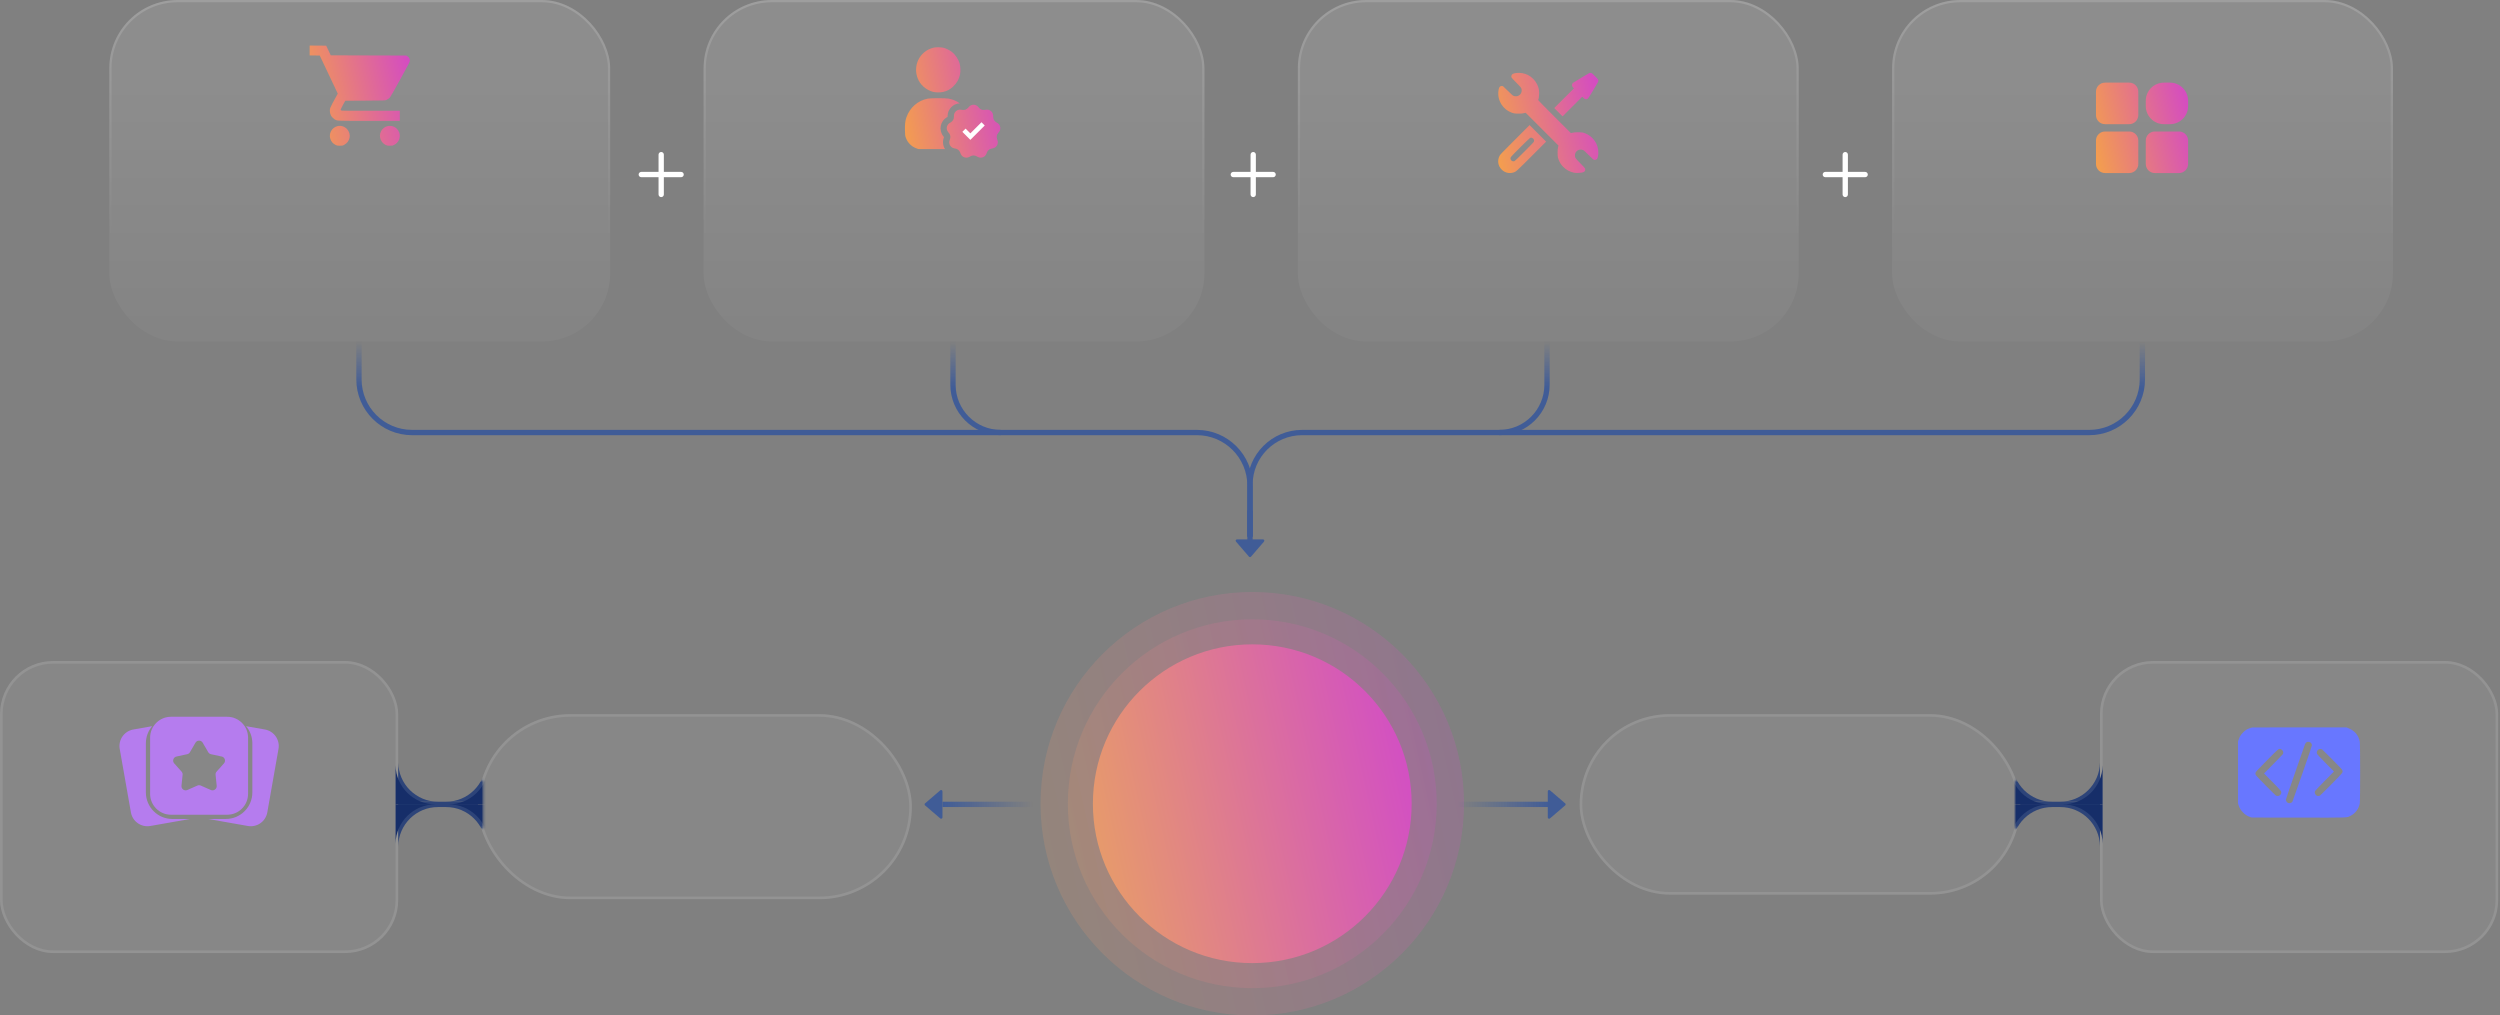 <svg width="1098" height="446" viewBox="0 0 1098 446" fill="none" xmlns="http://www.w3.org/2000/svg">
<rect x="0" y="0" width="1098" height="446" fill="#808080" stroke="none"/>
<rect x="209.879" y="313.637" width="190.625" height="81.304" rx="40.652" fill="white" fill-opacity="0.06"/>
<rect x="210.462" y="314.22" width="189.459" height="80.138" rx="40.069" stroke="white" stroke-opacity="0.1" stroke-width="1.166"/>
<rect x="693.77" y="313.637" width="193.605" height="79.304" rx="39.652" fill="white" fill-opacity="0.06"/>
<rect x="694.353" y="314.22" width="192.439" height="78.138" rx="39.069" stroke="white" stroke-opacity="0.1" stroke-width="1.166"/>
<rect x="922.309" y="290.316" width="174.901" height="128.261" rx="23.32" fill="white" fill-opacity="0.06"/>
<rect x="922.892" y="290.899" width="173.735" height="127.095" rx="22.737" stroke="white" stroke-opacity="0.1" stroke-width="1.166"/>
<path fill-rule="evenodd" clip-rule="evenodd" d="M989.179 319.5C988.605 319.598 987.516 319.997 986.82 320.364C985.902 320.848 984.466 322.271 983.907 323.249C983.69 323.628 983.384 324.321 983.227 324.788L982.941 325.637V339.275V352.912L983.227 353.761C983.648 355.014 984.192 355.88 985.194 356.894C986.131 357.843 986.907 358.335 988.235 358.819L988.917 359.068L1009.36 359.096C1032.29 359.128 1030.58 359.185 1032.32 358.328C1034.43 357.294 1035.97 355.242 1036.41 352.883C1036.63 351.718 1036.63 326.832 1036.41 325.666C1035.89 322.9 1034.01 320.748 1031.21 319.73L1030.53 319.481L1009.99 319.469C998.687 319.462 989.323 319.476 989.179 319.5ZM1014.63 326.008C1015.08 326.289 1015.38 326.816 1015.39 327.328C1015.39 327.608 1014 331.73 1011.18 339.799C1008.87 346.427 1006.91 351.961 1006.83 352.095C1006.41 352.753 1005.34 352.963 1004.69 352.514C1004.29 352.237 1003.96 351.662 1003.96 351.244C1003.96 351.084 1005.8 345.662 1008.06 339.197C1010.31 332.731 1012.23 327.241 1012.31 326.997C1012.47 326.53 1012.88 326.042 1013.24 325.896C1013.62 325.738 1014.28 325.791 1014.63 326.008ZM1002.07 329.186C1002.71 329.634 1002.99 330.533 1002.69 331.136C1002.63 331.264 1000.73 333.242 998.472 335.533L994.37 339.698L998.052 343.44C1001.94 347.392 1002.07 347.559 1001.91 348.323C1001.68 349.401 1000.44 349.947 999.532 349.372C999.344 349.254 997.296 347.231 994.98 344.879C990.389 340.213 990.418 340.251 990.656 339.331C990.752 338.963 991.44 338.22 995.559 334.043C1000.59 328.938 1000.74 328.814 1001.5 328.947C1001.67 328.977 1001.93 329.085 1002.07 329.186ZM1019.95 329.2C1020.12 329.306 1022.15 331.318 1024.47 333.67C1028.06 337.322 1028.7 338.011 1028.79 338.376C1029.04 339.305 1029.11 339.21 1023.95 344.456C1021.34 347.101 1019.07 349.341 1018.9 349.434C1018.47 349.663 1017.73 349.638 1017.39 349.383C1016.74 348.894 1016.46 348.02 1016.76 347.413C1016.82 347.286 1018.72 345.307 1020.98 343.016L1025.08 338.85L1021.44 335.162C1018.9 332.58 1017.75 331.351 1017.64 331.063C1017.31 330.253 1017.74 329.33 1018.58 329.037C1019.06 328.871 1019.49 328.923 1019.95 329.2Z" fill="#6877FF"/>
<path d="M887.332 353.281L922.312 353.281" stroke="#2D4479" stroke-width="2.332"/>
<rect y="290.316" width="174.901" height="128.261" rx="23.32" fill="white" fill-opacity="0.06"/>
<rect x="0.583" y="290.899" width="173.735" height="127.095" rx="22.737" stroke="white" stroke-opacity="0.1" stroke-width="1.166"/>
<path fill-rule="evenodd" clip-rule="evenodd" d="M66.816 318.94C65.1 320.971 64.066 323.595 64.066 326.461V348.037C64.066 354.476 69.287 359.697 75.727 359.697H83.447L66.023 362.769C62.02 363.475 58.203 360.802 57.497 356.799L52.582 328.924C51.876 324.921 54.549 321.103 58.552 320.398L66.816 318.94ZM108.084 318.941C109.799 320.971 110.833 323.595 110.833 326.461V348.037C110.833 354.476 105.612 359.697 99.173 359.697H91.449L108.875 362.769C112.878 363.475 116.695 360.802 117.401 356.799L122.316 328.924C123.022 324.921 120.349 321.104 116.346 320.398L108.084 318.941Z" fill="#B57CEE"/>
<path fill-rule="evenodd" clip-rule="evenodd" d="M75.105 314.803C70.037 314.803 65.93 318.911 65.93 323.978V348.653C65.93 353.72 70.037 357.828 75.105 357.828H99.779C104.847 357.828 108.955 353.72 108.955 348.653V323.978C108.955 318.911 104.847 314.803 99.779 314.803H75.105ZM89.025 326.197C88.318 324.982 86.562 324.982 85.854 326.197L83.421 330.374C83.162 330.819 82.727 331.135 82.224 331.244L77.499 332.267C76.125 332.565 75.582 334.235 76.519 335.283L79.74 338.888C80.083 339.272 80.249 339.783 80.198 340.296L79.71 345.105C79.569 346.504 80.989 347.536 82.276 346.969L86.7 345.02C87.171 344.812 87.708 344.812 88.18 345.02L92.603 346.969C93.89 347.536 95.311 346.504 95.169 345.105L94.682 340.296C94.63 339.783 94.796 339.272 95.139 338.888L98.36 335.283C99.297 334.235 98.755 332.565 97.38 332.267L92.656 331.244C92.152 331.135 91.718 330.819 91.458 330.374L89.025 326.197Z" fill="#B57CEE"/>
<path d="M209.879 353.281L174.898 353.281" stroke="#2D4479" stroke-width="2.332"/>
<path fill-rule="evenodd" clip-rule="evenodd" d="M192.387 352.115V352.115H174.897V334.881C175.033 344.422 182.811 352.115 192.385 352.115C192.385 352.115 192.386 352.115 192.387 352.115Z" fill="#2D4479"/>
<path fill-rule="evenodd" clip-rule="evenodd" d="M192.387 354.448V354.448H174.897V371.682C175.034 362.14 182.811 354.448 192.385 354.448C192.385 354.448 192.386 354.448 192.387 354.448Z" fill="#2D4479"/>
<path fill-rule="evenodd" clip-rule="evenodd" d="M191.219 353.281V353.281H173.729V336.047C173.866 345.588 181.643 353.281 191.217 353.281C191.218 353.281 191.218 353.281 191.219 353.281Z" fill="#162E69"/>
<path fill-rule="evenodd" clip-rule="evenodd" d="M191.219 353.282V353.281H173.729V370.516C173.866 360.974 181.643 353.282 191.217 353.282C191.218 353.282 191.218 353.282 191.219 353.282Z" fill="#162E69"/>
<mask id="mask0_1305_6587" style="mask-type:alpha" maskUnits="userSpaceOnUse" x="194" y="342" width="19" height="22">
<rect x="194.719" y="342.787" width="17.49" height="20.988" fill="#D9D9D9"/>
</mask>
<g mask="url(#mask0_1305_6587)">
<path fill-rule="evenodd" clip-rule="evenodd" d="M195.887 352.115V352.115H213.377V334.881C213.24 344.422 205.463 352.115 195.889 352.115C195.888 352.115 195.887 352.115 195.887 352.115Z" fill="#2D4479"/>
<path fill-rule="evenodd" clip-rule="evenodd" d="M195.887 354.448V354.448H213.377V371.682C213.24 362.14 205.463 354.448 195.889 354.448C195.888 354.448 195.887 354.448 195.887 354.448Z" fill="#2D4479"/>
<path fill-rule="evenodd" clip-rule="evenodd" d="M197.051 353.281V353.281H214.541V336.047C214.404 345.588 206.627 353.281 197.053 353.281C197.052 353.281 197.051 353.281 197.051 353.281Z" fill="#162E69"/>
<path fill-rule="evenodd" clip-rule="evenodd" d="M197.051 353.282V353.281H214.541V370.516C214.404 360.974 206.627 353.282 197.053 353.282C197.052 353.282 197.051 353.282 197.051 353.282Z" fill="#162E69"/>
</g>
<path fill-rule="evenodd" clip-rule="evenodd" d="M904.824 352.115V352.115H922.314V334.881C922.177 344.422 914.4 352.115 904.826 352.115C904.825 352.115 904.825 352.115 904.824 352.115Z" fill="#2D4479"/>
<path fill-rule="evenodd" clip-rule="evenodd" d="M904.824 354.448V354.448H922.314V371.682C922.177 362.14 914.4 354.448 904.826 354.448C904.825 354.448 904.825 354.448 904.824 354.448Z" fill="#2D4479"/>
<path fill-rule="evenodd" clip-rule="evenodd" d="M905.988 353.281V353.281H923.478V336.047C923.341 345.588 915.564 353.281 905.99 353.281C905.99 353.281 905.989 353.281 905.988 353.281Z" fill="#162E69"/>
<path fill-rule="evenodd" clip-rule="evenodd" d="M905.988 353.282V353.281H923.478V370.516C923.341 360.974 915.564 353.282 905.99 353.282C905.99 353.282 905.989 353.282 905.988 353.282Z" fill="#162E69"/>
<mask id="mask1_1305_6587" style="mask-type:alpha" maskUnits="userSpaceOnUse" x="884" y="342" width="19" height="22">
<rect width="17.49" height="20.988" transform="matrix(-1 0 0 1 902.488 342.787)" fill="#D9D9D9"/>
</mask>
<g mask="url(#mask1_1305_6587)">
<path fill-rule="evenodd" clip-rule="evenodd" d="M901.32 352.115V352.115H883.83V334.881C883.967 344.422 891.744 352.115 901.318 352.115C901.319 352.115 901.32 352.115 901.32 352.115Z" fill="#2D4479"/>
<path fill-rule="evenodd" clip-rule="evenodd" d="M901.32 354.448V354.448H883.83V371.682C883.967 362.14 891.744 354.448 901.318 354.448C901.319 354.448 901.32 354.448 901.32 354.448Z" fill="#2D4479"/>
<path fill-rule="evenodd" clip-rule="evenodd" d="M900.156 353.281V353.281H882.666V336.047C882.803 345.588 890.58 353.281 900.154 353.281C900.155 353.281 900.156 353.281 900.156 353.281Z" fill="#162E69"/>
<path fill-rule="evenodd" clip-rule="evenodd" d="M900.156 353.282V353.281H882.666V370.516C882.803 360.974 890.58 353.282 900.154 353.282C900.155 353.282 900.156 353.282 900.156 353.282Z" fill="#162E69"/>
</g>
<circle cx="550" cy="353" r="93" fill="url(#paint0_linear_1305_6587)" fill-opacity="0.2"/>
<circle cx="550" cy="353" r="81" fill="url(#paint1_linear_1305_6587)" fill-opacity="0.2"/>
<circle cx="550" cy="353" r="70" fill="url(#paint2_linear_1305_6587)"/>
<path d="M413.93 353.281L453.574 353.281" stroke="url(#paint3_linear_1305_6587)" stroke-width="2.332"/>
<path d="M406.284 353.724L412.967 359.452C413.345 359.777 413.93 359.508 413.93 359.01L413.93 347.553C413.93 347.055 413.345 346.786 412.967 347.11L406.284 352.839C406.013 353.071 406.013 353.491 406.284 353.724Z" fill="#405C97"/>
<path d="M680.951 353.281H640.141" stroke="url(#paint4_linear_1305_6587)" stroke-width="2.332"/>
<path d="M687.431 353.724L680.748 359.452C680.369 359.777 679.785 359.508 679.785 359.01L679.785 347.553C679.785 347.055 680.369 346.786 680.748 347.11L687.431 352.839C687.702 353.071 687.702 353.491 687.431 353.724Z" fill="#405C97"/>
<mask id="mask2_1305_6587" style="mask-type:alpha" maskUnits="userSpaceOnUse" x="153" y="150" width="792" height="95">
<rect x="153" y="150" width="792" height="95" fill="url(#paint5_linear_1305_6587)"/>
</mask>
<g mask="url(#mask2_1305_6587)">
<path d="M157.659 150V166.649C157.659 179.529 168.1 189.97 180.979 189.97H525.68C538.56 189.97 549 200.41 549 213.29V235.732" stroke="#405C97" stroke-width="2.332"/>
<path d="M940.924 150.58V166.65C940.924 179.53 930.483 189.97 917.604 189.97H571.881C559.245 189.97 549 200.215 549 212.851V212.851V235.733" stroke="#405C97" stroke-width="2.332"/>
<path d="M548.998 239.207L548.998 224.146" stroke="#405C97" stroke-width="2.332"/>
<path d="M548.556 244.488L542.84 237.854C542.514 237.476 542.783 236.891 543.282 236.891L554.714 236.891C555.213 236.891 555.482 237.476 555.156 237.854L549.44 244.488C549.207 244.758 548.789 244.758 548.556 244.488Z" fill="#405C97"/>
<path d="M418.555 150L418.555 169.005C418.555 180.583 427.941 189.97 439.519 189.97V189.97" stroke="#405C97" stroke-width="2.332"/>
<path d="M679.446 150L679.446 169.005C679.446 180.583 670.06 189.97 658.482 189.97V189.97" stroke="#405C97" stroke-width="2.332"/>
</g>
<path fill-rule="evenodd" clip-rule="evenodd" d="M291.564 67.918C291.564 67.274 291.042 66.752 290.398 66.752C289.754 66.752 289.232 67.274 289.232 67.918V75.496H281.652C281.008 75.496 280.486 76.018 280.486 76.662C280.486 77.306 281.008 77.828 281.652 77.828H289.232V85.408C289.232 86.052 289.754 86.574 290.398 86.574C291.042 86.574 291.564 86.052 291.564 85.408V77.828H299.142C299.786 77.828 300.308 77.306 300.308 76.662C300.308 76.018 299.786 75.496 299.142 75.496H291.564V67.918Z" fill="white"/>
<path fill-rule="evenodd" clip-rule="evenodd" d="M551.576 67.918C551.576 67.274 551.054 66.752 550.41 66.752C549.766 66.752 549.244 67.274 549.244 67.918V75.496H541.664C541.02 75.496 540.498 76.018 540.498 76.662C540.498 77.306 541.02 77.828 541.664 77.828H549.244V85.408C549.244 86.052 549.766 86.574 550.41 86.574C551.054 86.574 551.576 86.052 551.576 85.408V77.828H559.154C559.798 77.828 560.32 77.306 560.32 76.662C560.32 76.018 559.798 75.496 559.154 75.496H551.576V67.918Z" fill="white"/>
<path fill-rule="evenodd" clip-rule="evenodd" d="M811.6 67.918C811.6 67.274 811.078 66.752 810.434 66.752C809.79 66.752 809.268 67.274 809.268 67.918V75.496H801.688C801.044 75.496 800.521 76.018 800.521 76.662C800.521 77.306 801.044 77.828 801.688 77.828H809.268V85.408C809.268 86.052 809.79 86.574 810.434 86.574C811.078 86.574 811.6 86.052 811.6 85.408V77.828H819.178C819.822 77.828 820.344 77.306 820.344 76.662C820.344 76.018 819.822 75.496 819.178 75.496H811.6V67.918Z" fill="white"/>
<rect x="309" width="220" height="150" rx="30" fill="url(#paint6_linear_1305_6587)" fill-opacity="0.1"/>
<rect x="309.5" y="0.5" width="219" height="149" rx="29.5" stroke="url(#paint7_linear_1305_6587)" stroke-opacity="0.15"/>
<path fill-rule="evenodd" clip-rule="evenodd" d="M410.319 20.882C408.675 21.215 407.299 21.861 406.011 22.905C402.067 26.098 401.179 31.829 403.956 36.152C404.812 37.484 406.227 38.763 407.645 39.486C409.27 40.315 410.311 40.575 412.037 40.582C414.713 40.593 416.87 39.73 418.759 37.89C420.302 36.388 421.259 34.652 421.662 32.625C421.919 31.328 421.84 29.202 421.487 27.954C420.937 26.009 419.591 23.98 418.071 22.804C417.151 22.093 415.523 21.275 414.499 21.011C413.466 20.745 411.324 20.679 410.319 20.882ZM407.57 43.307C403.128 44.116 399.518 47.286 398.057 51.663C397.56 53.153 397.408 54.549 397.458 57.147C397.501 59.343 397.527 59.577 397.806 60.371C398.23 61.578 398.75 62.42 399.617 63.303C400.478 64.181 401.3 64.71 402.493 65.154L403.333 65.466H412.094H415.047C414.164 64.082 413.886 62.318 414.471 60.62L414.61 60.217L414.341 59.885C412.195 57.236 412.889 53.301 415.812 51.546L416.178 51.327L416.185 50.9C416.237 47.877 418.65 45.515 421.544 45.392C420.072 44.322 418.404 43.629 416.516 43.298C415.134 43.056 408.917 43.063 407.57 43.307ZM420.25 65.466H420.252C420.065 65.384 419.867 65.322 419.661 65.282L419.242 65.201C419.064 65.166 418.893 65.115 418.731 65.051C418.846 65.09 418.966 65.122 419.089 65.146L419.695 65.263C420.606 65.44 421.362 66.074 421.695 66.941L421.916 67.518C422.501 69.045 424.303 69.7 425.733 68.907L426.273 68.608C427.085 68.157 428.071 68.157 428.883 68.608L429.423 68.907C430.853 69.7 432.655 69.045 433.241 67.518L433.462 66.941C433.794 66.074 434.55 65.44 435.461 65.263L436.067 65.146C437.673 64.834 438.631 63.174 438.098 61.628L437.897 61.044C437.595 60.166 437.766 59.195 438.351 58.473L438.739 57.994C439.769 56.723 439.436 54.835 438.034 53.993L437.504 53.675C436.709 53.197 436.215 52.343 436.199 51.415L436.189 50.797C436.161 49.162 434.692 47.93 433.077 48.186L432.467 48.283C431.55 48.428 430.623 48.091 430.014 47.39L429.609 46.924C428.537 45.689 426.62 45.689 425.547 46.924L425.142 47.39C424.533 48.091 423.606 48.428 422.689 48.283L422.079 48.186C420.464 47.93 418.996 49.162 418.967 50.797L418.957 51.415C418.941 52.343 418.448 53.197 417.652 53.675L417.122 53.993C415.72 54.835 415.387 56.723 416.417 57.994L416.806 58.473C416.82 58.491 416.834 58.509 416.848 58.527C417.084 58.839 417.248 59.192 417.337 59.562C417.448 60.046 417.426 60.559 417.259 61.044L417.058 61.628C416.568 63.05 417.339 64.569 418.716 65.046C418.881 65.113 419.056 65.165 419.239 65.2L419.658 65.282C419.864 65.322 420.062 65.384 420.25 65.466ZM417.206 59.149C417.162 59.043 417.112 58.94 417.055 58.839C417.112 58.94 417.162 59.043 417.206 59.149Z" fill="url(#paint8_linear_1305_6587)"/>
<path d="M423.375 57.198L426.178 60.001L431.783 54.395" stroke="white" stroke-width="2.018"/>
<rect x="570" width="220" height="150" rx="30" fill="url(#paint9_linear_1305_6587)" fill-opacity="0.1"/>
<rect x="570.5" y="0.5" width="219" height="149" rx="29.5" stroke="url(#paint10_linear_1305_6587)" stroke-opacity="0.15"/>
<path fill-rule="evenodd" clip-rule="evenodd" d="M665.987 32.064C664.611 32.247 664.114 32.482 663.869 33.069C663.708 33.453 663.722 33.734 663.918 34.111C664.009 34.287 664.882 35.224 665.859 36.193C667.699 38.021 668.04 38.421 668.218 38.968C668.393 39.504 668.346 40.268 668.107 40.79C667.533 42.044 666.133 42.607 664.808 42.114C664.361 41.948 664.106 41.728 662.29 39.932C661.178 38.834 660.184 37.892 660.081 37.838C659.823 37.705 659.319 37.717 659.039 37.862C658.459 38.164 658.23 38.728 658.073 40.238C657.805 42.81 658.773 45.472 660.661 47.361C661.466 48.166 662.14 48.644 663.154 49.13C664.508 49.778 665.166 49.912 666.933 49.902C668.123 49.896 668.609 49.856 669.255 49.713L670.072 49.532L677.278 56.735L684.484 63.937L684.294 64.75C684.136 65.426 684.104 65.823 684.102 67.111C684.099 68.914 684.218 69.496 684.858 70.828C685.378 71.907 685.81 72.519 686.633 73.342C687.941 74.651 689.442 75.456 691.312 75.852C692.489 76.101 695 75.912 695.657 75.524C696.143 75.237 696.375 74.531 696.166 73.975C696.115 73.842 695.192 72.843 694.113 71.755C692.868 70.5 692.079 69.635 691.954 69.39C691.826 69.136 691.745 68.796 691.72 68.401C691.601 66.505 693.389 65.207 695.2 65.876C695.649 66.041 695.895 66.255 697.719 68.063C698.83 69.165 699.849 70.108 699.982 70.159C700.352 70.298 700.715 70.268 701.069 70.07C701.476 69.841 701.642 69.556 701.797 68.819C702.663 64.692 700.578 60.564 696.73 58.789C695.465 58.205 694.872 58.091 693.118 58.093C691.843 58.095 691.426 58.129 690.754 58.282L689.938 58.469L682.735 51.266C677.75 46.281 675.547 44.023 675.582 43.933C675.822 43.322 675.99 42.153 675.994 41.052C676 39.441 675.774 38.425 675.104 37.049C674.267 35.328 672.767 33.794 671.088 32.939C669.614 32.188 667.626 31.848 665.987 32.064ZM697.995 32.104C697.551 32.304 691.078 36.197 690.853 36.399C690.339 36.86 690.256 37.592 690.655 38.137C690.79 38.321 690.985 38.548 691.089 38.64L691.278 38.807L686.953 43.133L682.628 47.46L684.455 49.287L686.282 51.114L690.605 46.791L694.929 42.467L695.227 42.781C695.79 43.372 696.159 43.589 696.601 43.589C697.339 43.589 697.4 43.515 699.588 39.89C702.053 35.806 702.056 35.8 701.978 35.281C701.924 34.915 701.828 34.79 700.786 33.722C700.163 33.084 699.512 32.45 699.34 32.313C698.955 32.008 698.4 31.922 697.995 32.104ZM665.33 61.413C659.116 67.639 658.859 67.909 658.558 68.53C657.553 70.605 657.922 72.864 659.53 74.472C660.913 75.855 662.849 76.338 664.697 75.761C665.868 75.395 665.92 75.348 672.681 68.586L679.058 62.208L675.424 58.574L671.79 54.941L665.33 61.413ZM672.931 60.578C673.366 60.76 673.525 60.922 673.687 61.346C673.803 61.648 673.809 61.774 673.726 62.088C673.637 62.427 673.205 62.889 669.573 66.529C667.345 68.764 665.397 70.65 665.247 70.722C664.147 71.243 663.016 70.113 663.537 69.014C663.725 68.617 671.636 60.741 672.007 60.582C672.392 60.416 672.542 60.416 672.931 60.578Z" fill="url(#paint11_linear_1305_6587)"/>
<rect x="831" width="220" height="150" rx="30" fill="url(#paint12_linear_1305_6587)" fill-opacity="0.1"/>
<rect x="831.5" y="0.5" width="219" height="149" rx="29.5" stroke="url(#paint13_linear_1305_6587)" stroke-opacity="0.15"/>
<path fill-rule="evenodd" clip-rule="evenodd" d="M924.532 36.292C922.333 36.292 920.551 38.075 920.551 40.273V50.554C920.551 52.753 922.333 54.536 924.532 54.536H935.16C937.359 54.536 939.141 52.753 939.141 50.554V40.273C939.141 38.075 937.359 36.292 935.16 36.292H924.532ZM946.401 57.755C944.202 57.755 942.42 59.538 942.42 61.736V72.017C942.42 74.216 944.202 75.999 946.401 75.999H957.029C959.228 75.999 961.01 74.216 961.01 72.017V61.736C961.01 59.538 959.228 57.755 957.029 57.755H946.401ZM920.551 61.736C920.551 59.538 922.333 57.755 924.532 57.755H935.16C937.359 57.755 939.141 59.538 939.141 61.736V72.017C939.141 74.216 937.359 75.999 935.16 75.999H924.532C922.333 75.999 920.551 74.216 920.551 72.017V61.736ZM950.383 36.292C945.985 36.292 942.42 39.857 942.42 44.255V46.573C942.42 50.971 945.985 54.536 950.383 54.536H953.047C957.445 54.536 961.01 50.971 961.01 46.573V44.255C961.01 39.857 957.445 36.292 953.047 36.292H950.383Z" fill="url(#paint14_linear_1305_6587)"/>
<rect x="48" width="220" height="150" rx="30" fill="url(#paint15_linear_1305_6587)" fill-opacity="0.1"/>
<rect x="48.5" y="0.5" width="219" height="149" rx="29.5" stroke="url(#paint16_linear_1305_6587)" stroke-opacity="0.15"/>
<path fill-rule="evenodd" clip-rule="evenodd" d="M136 22.171V24.341L138.22 24.369L140.44 24.397L144.399 32.767L148.357 41.136L148.118 41.556C146.777 43.907 145.157 46.977 145.027 47.414C144.708 48.494 144.879 49.907 145.447 50.881C145.767 51.431 146.666 52.282 147.23 52.57C148.252 53.093 148.084 53.087 162.316 53.089L175.589 53.091V50.868V48.645H162.77C150.169 48.645 149.947 48.642 149.767 48.442C149.651 48.313 149.606 48.153 149.644 48.001C149.677 47.869 150.14 46.972 150.673 46.006L151.642 44.25L160.394 44.199C168.733 44.149 169.168 44.138 169.61 43.948C170.277 43.663 170.869 43.237 171.325 42.715C171.548 42.461 173.534 38.966 175.833 34.784C179.58 27.966 179.947 27.256 179.992 26.731C180.062 25.929 179.659 25.153 178.943 24.709L178.441 24.397L161.848 24.346L145.255 24.294L144.258 22.174L143.261 20.054L139.63 20.027L136 20V22.171ZM148.165 55.403C145.727 56.069 144.331 58.578 145.07 60.965C145.453 62.202 146.284 63.14 147.503 63.713C148.055 63.972 148.223 64 149.25 64C150.331 64 150.421 63.983 151.088 63.653C153.815 62.307 154.454 58.854 152.383 56.658C151.291 55.5 149.625 55.005 148.165 55.403ZM170.001 55.455C169.169 55.732 168.596 56.095 168.027 56.705C166.021 58.856 166.707 62.348 169.394 63.667C170.035 63.981 170.139 64 171.213 64C172.323 64 172.373 63.99 173.138 63.611C174.081 63.143 174.754 62.448 175.215 61.467C175.645 60.55 175.719 59.242 175.393 58.313C174.948 57.047 173.967 56.008 172.786 55.554C171.997 55.25 170.752 55.206 170.001 55.455Z" fill="url(#paint17_linear_1305_6587)"/>
<defs>
<linearGradient id="paint0_linear_1305_6587" x1="329.729" y1="117.976" x2="649.631" y2="46.452" gradientUnits="userSpaceOnUse">
<stop offset="0.005" stop-color="#EEB54C"/>
<stop offset="1" stop-color="#CB34E3"/>
</linearGradient>
<linearGradient id="paint1_linear_1305_6587" x1="358.151" y1="148.301" x2="636.775" y2="86.006" gradientUnits="userSpaceOnUse">
<stop offset="0.005" stop-color="#EEB54C"/>
<stop offset="1" stop-color="#CB34E3"/>
</linearGradient>
<linearGradient id="paint2_linear_1305_6587" x1="384.205" y1="176.1" x2="624.991" y2="122.265" gradientUnits="userSpaceOnUse">
<stop offset="0.005" stop-color="#EEB54C"/>
<stop offset="1" stop-color="#CB34E3"/>
</linearGradient>
<linearGradient id="paint3_linear_1305_6587" x1="453.574" y1="353.781" x2="413.93" y2="353.781" gradientUnits="userSpaceOnUse">
<stop stop-color="#405C97" stop-opacity="0"/>
<stop offset="1" stop-color="#405C97"/>
</linearGradient>
<linearGradient id="paint4_linear_1305_6587" x1="640.141" y1="353.781" x2="680.951" y2="353.781" gradientUnits="userSpaceOnUse">
<stop stop-color="#405C97" stop-opacity="0"/>
<stop offset="1" stop-color="#405C97"/>
</linearGradient>
<linearGradient id="paint5_linear_1305_6587" x1="549" y1="150" x2="549" y2="245" gradientUnits="userSpaceOnUse">
<stop stop-color="#D9D9D9" stop-opacity="0"/>
<stop offset="0.214" stop-color="#D9D9D9"/>
</linearGradient>
<linearGradient id="paint6_linear_1305_6587" x1="419" y1="41.538" x2="419" y2="150" gradientUnits="userSpaceOnUse">
<stop stop-color="white"/>
<stop offset="1" stop-color="white" stop-opacity="0.3"/>
</linearGradient>
<linearGradient id="paint7_linear_1305_6587" x1="419" y1="0" x2="419" y2="150" gradientUnits="userSpaceOnUse">
<stop stop-color="white"/>
<stop offset="0.709" stop-color="white" stop-opacity="0"/>
</linearGradient>
<linearGradient id="paint8_linear_1305_6587" x1="368.786" y1="-16.257" x2="441.713" y2="-30.345" gradientUnits="userSpaceOnUse">
<stop offset="0.005" stop-color="#FCB42F"/>
<stop offset="1" stop-color="#CB34E3"/>
</linearGradient>
<linearGradient id="paint9_linear_1305_6587" x1="680" y1="41.538" x2="680" y2="150" gradientUnits="userSpaceOnUse">
<stop stop-color="white"/>
<stop offset="1" stop-color="white" stop-opacity="0.3"/>
</linearGradient>
<linearGradient id="paint10_linear_1305_6587" x1="680" y1="0" x2="680" y2="150" gradientUnits="userSpaceOnUse">
<stop stop-color="white"/>
<stop offset="0.709" stop-color="white" stop-opacity="0"/>
</linearGradient>
<linearGradient id="paint11_linear_1305_6587" x1="627.893" y1="-1.597" x2="703.569" y2="-18.517" gradientUnits="userSpaceOnUse">
<stop offset="0.005" stop-color="#FCB42F"/>
<stop offset="1" stop-color="#CB34E3"/>
</linearGradient>
<linearGradient id="paint12_linear_1305_6587" x1="941" y1="41.538" x2="941" y2="150" gradientUnits="userSpaceOnUse">
<stop stop-color="white"/>
<stop offset="1" stop-color="white" stop-opacity="0.3"/>
</linearGradient>
<linearGradient id="paint13_linear_1305_6587" x1="941" y1="0" x2="941" y2="150" gradientUnits="userSpaceOnUse">
<stop stop-color="white"/>
<stop offset="0.709" stop-color="white" stop-opacity="0"/>
</linearGradient>
<linearGradient id="paint14_linear_1305_6587" x1="892.866" y1="5.973" x2="962.326" y2="-9.851" gradientUnits="userSpaceOnUse">
<stop offset="0.005" stop-color="#FCB42F"/>
<stop offset="1" stop-color="#CB34E3"/>
</linearGradient>
<linearGradient id="paint15_linear_1305_6587" x1="158" y1="41.538" x2="158" y2="150" gradientUnits="userSpaceOnUse">
<stop stop-color="white"/>
<stop offset="1" stop-color="white" stop-opacity="0.3"/>
</linearGradient>
<linearGradient id="paint16_linear_1305_6587" x1="158" y1="0" x2="158" y2="150" gradientUnits="userSpaceOnUse">
<stop stop-color="white"/>
<stop offset="0.709" stop-color="white" stop-opacity="0"/>
</linearGradient>
<linearGradient id="paint17_linear_1305_6587" x1="105.893" y1="-13.597" x2="181.569" y2="-30.517" gradientUnits="userSpaceOnUse">
<stop offset="0.005" stop-color="#FCB42F"/>
<stop offset="1" stop-color="#CB34E3"/>
</linearGradient>
</defs>
</svg>
